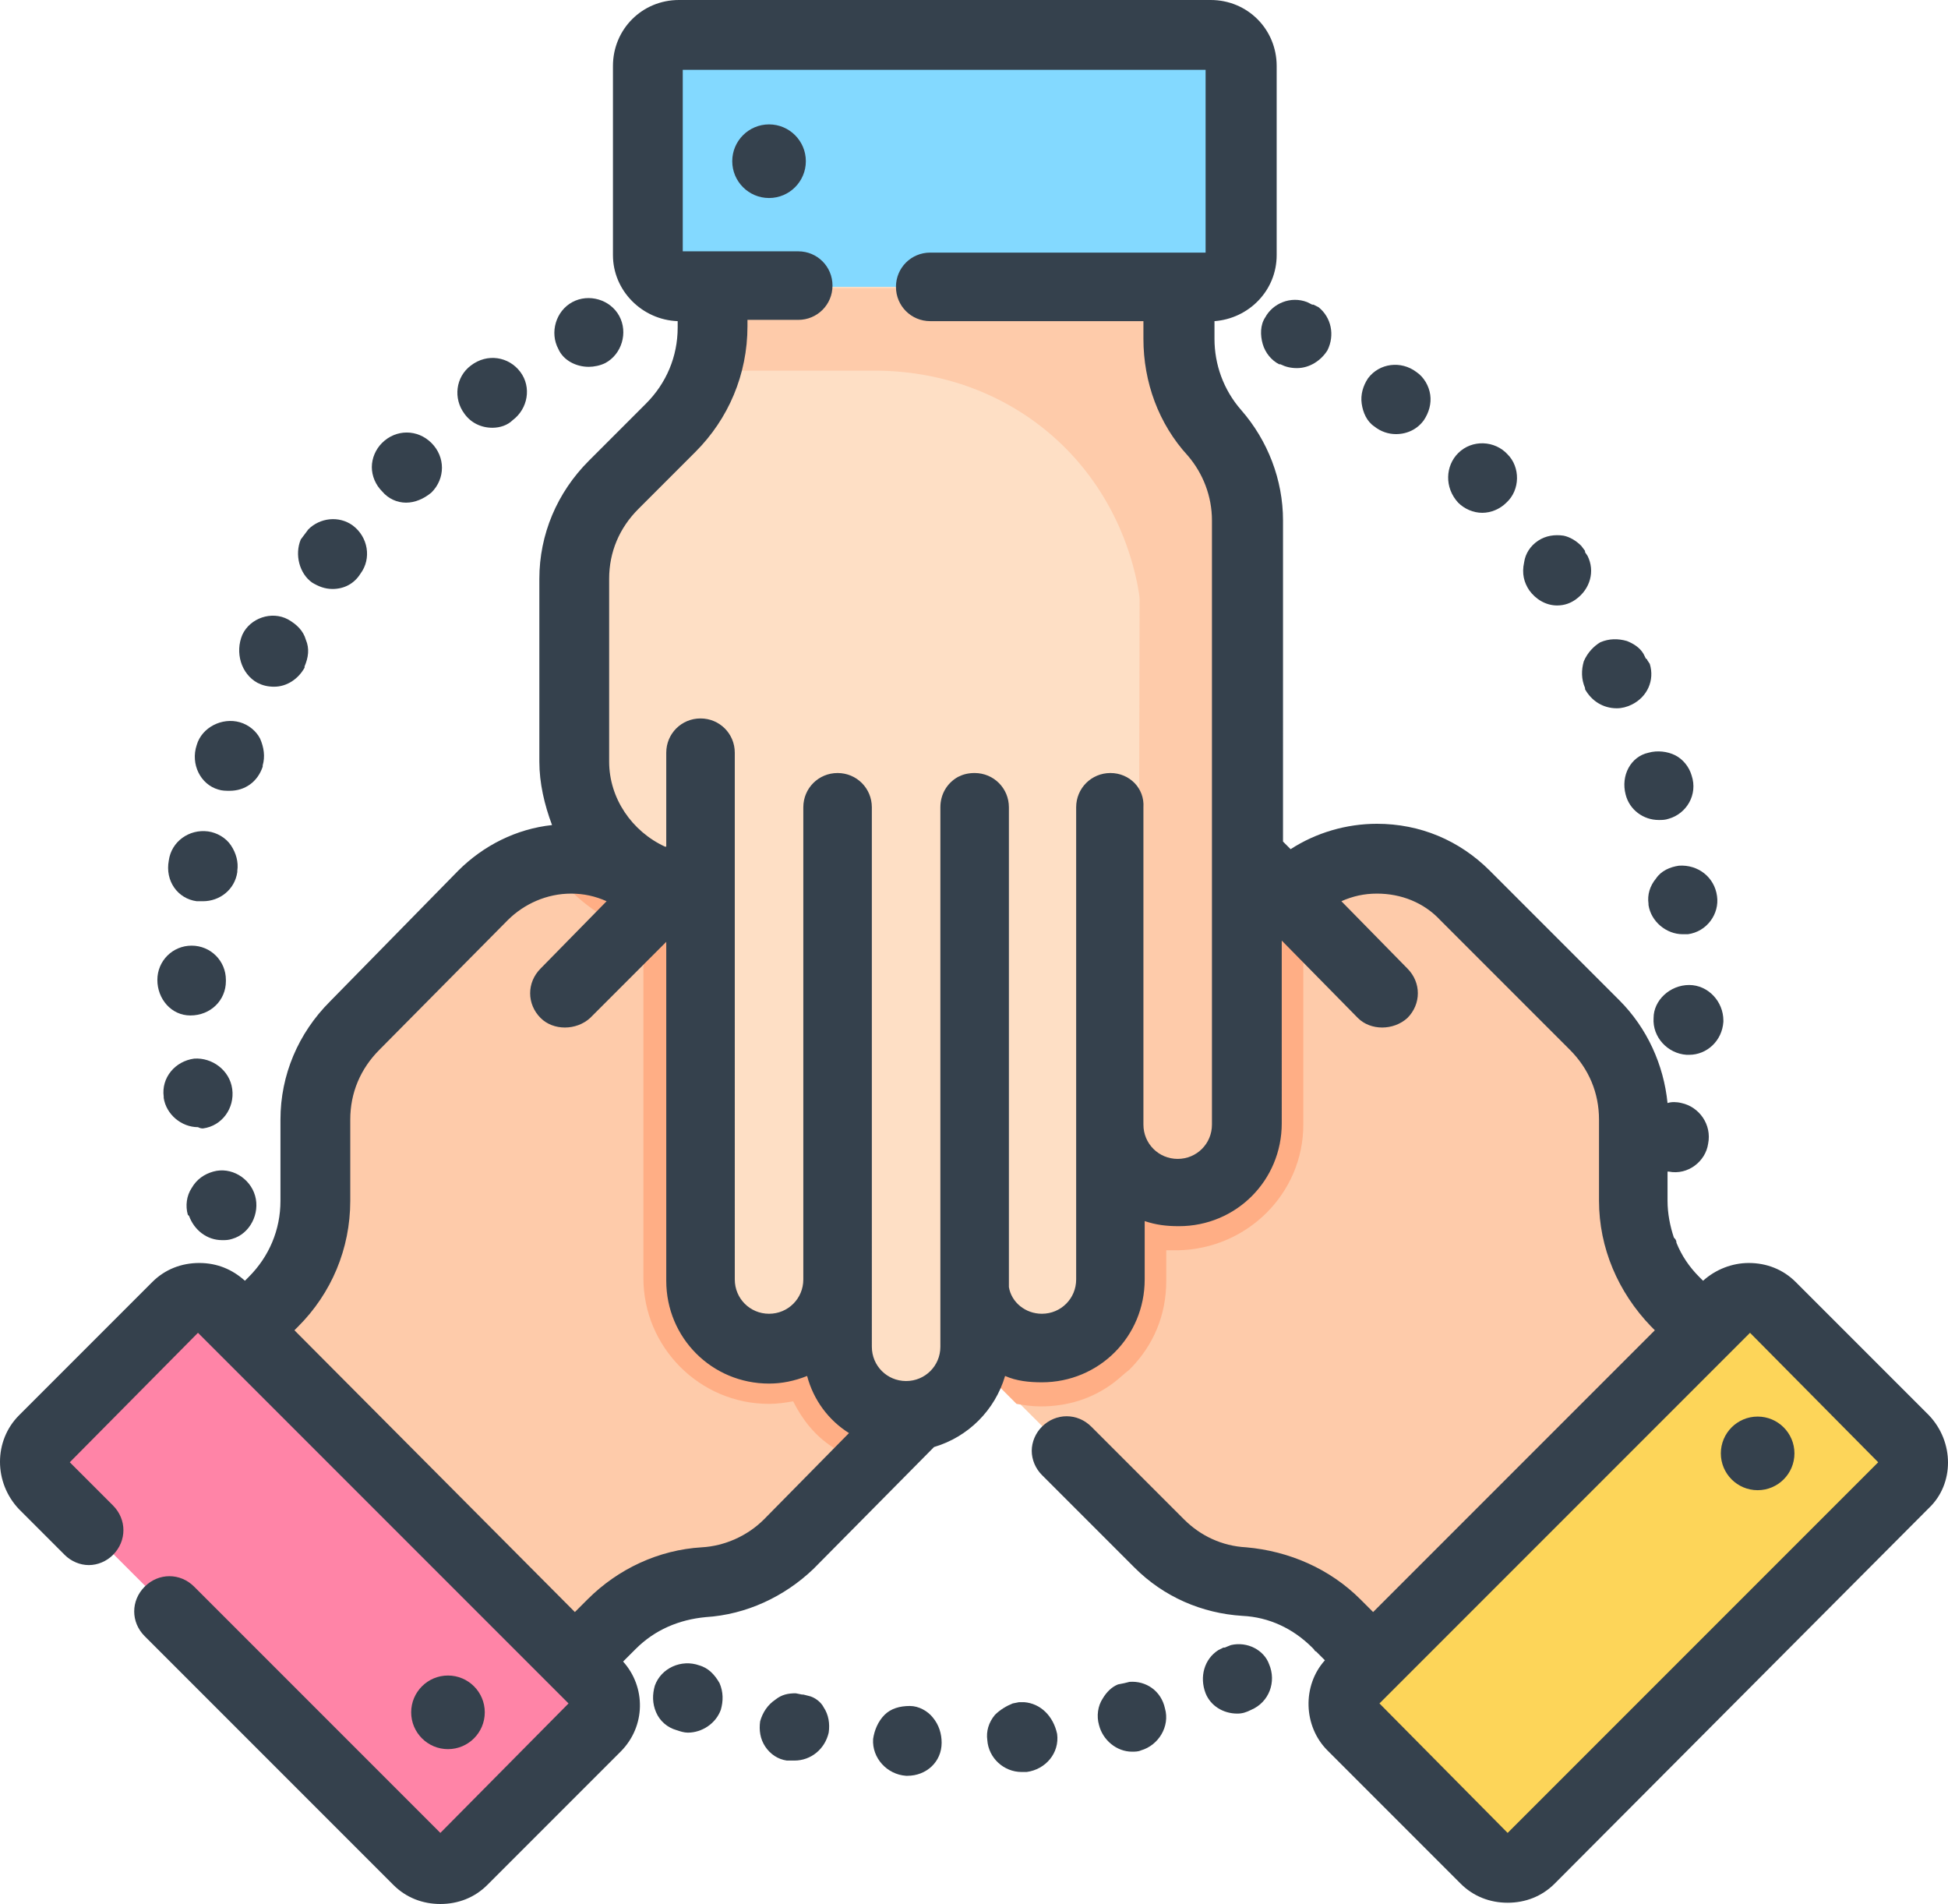 <?xml version="1.0" encoding="utf-8"?>
<!-- Generator: Adobe Illustrator 25.0.0, SVG Export Plug-In . SVG Version: 6.00 Build 0)  -->
<svg version="1.1" id="Layer_1" xmlns="http://www.w3.org/2000/svg" xmlns:xlink="http://www.w3.org/1999/xlink" x="0px" y="0px"
	 viewBox="0 0 153.5 150" style="enable-background:new 0 0 153.5 150;" xml:space="preserve">
<style type="text/css">
	.st0{fill:#FECBAA;}
	.st1{fill:#FDD559;}
	.st2{fill:#FF84A7;}
	.st3{fill:#FEDFC5;}
	.st4{fill:#FFAE85;}
	.st5{fill:#83D9FF;}
	.st6{fill:#35414D;}
</style>
<g>
	<g>
		<path class="st0" d="M91.4,121.6L57.7,88c-2.1-2.1-2.1-5.5,0-7.6c0.8-0.8,1.9-1.3,3-1.5c1.6-0.3,3.4,0.2,4.7,1.5l-8.7-8.7
			c-1.1-1.1-1.6-2.4-1.6-3.8c0-0.3,0-0.6,0.1-0.9c0.2-1.1,0.7-2.1,1.5-3c0.8-0.8,1.8-1.3,2.9-1.5c1.5-0.2,3,0.1,4.2,1.1l-3.3-3.3
			c-1.1-1.1-1.6-2.4-1.6-3.8c0-0.3,0-0.6,0.1-0.9c0.2-1.1,0.7-2.1,1.5-2.9c0.8-0.8,1.9-1.3,3-1.5c1.6-0.3,3.4,0.2,4.7,1.5l3.8,3.8
			c-1.3-1.3-1.8-3-1.5-4.7c0.2-1.1,0.7-2.1,1.5-3c2.1-2.1,5.5-2.1,7.6,0l21.9,21.9l0.1-0.1c1.1-1.1,2.4-1.9,3.8-2.4
			c3.4-1.2,7.4-0.4,10.1,2.4l10.2,10.2c2,2,3.1,4.6,3.1,7.4l0,6.4c0,3,1.2,5.8,3.3,7.9l2.3,2.3l-26,26l-2.9-2.9
			c-1.9-1.9-4.5-3.1-7.2-3.3C95.5,124.5,93.1,123.4,91.4,121.6z"/>
	</g>
	<g>
		<path class="st1" d="M106.5,132.5L136,103c1-1,2.5-1,3.5,0l10.5,10.5c1,1,1,2.5,0,3.5l-29.5,29.5c-1,1-2.5,1-3.5,0L106.5,136
			C105.5,135.1,105.5,133.5,106.5,132.5z"/>
	</g>
	<g>
		<path class="st0" d="M62.1,121.6L95.8,88c2.1-2.1,2.1-5.5,0-7.6c-0.8-0.8-1.9-1.3-3-1.5c-1.6-0.3-3.4,0.2-4.7,1.5l8.7-8.7
			c1.1-1.1,1.6-2.4,1.6-3.8c0-0.3,0-0.6-0.1-0.9c-0.2-1.1-0.7-2.1-1.5-3c-0.8-0.8-1.8-1.3-2.9-1.5c-1.5-0.2-3,0.1-4.2,1.1l3.3-3.3
			c1.1-1.1,1.6-2.4,1.6-3.8c0-0.3,0-0.6-0.1-0.9c-0.2-1.1-0.7-2.1-1.5-2.9c-0.8-0.8-1.9-1.3-3-1.5c-1.6-0.3-3.4,0.2-4.7,1.5
			l-3.8,3.8c1.3-1.3,1.8-3,1.5-4.7c-0.2-1.1-0.7-2.1-1.5-3c-2.1-2.1-5.5-2.1-7.6,0L52.1,70.7l-0.1-0.1c-1.1-1.1-2.4-1.9-3.8-2.4
			c-3.4-1.2-7.4-0.4-10.1,2.4L27.9,80.8c-2,2-3.1,4.6-3.1,7.4l0,6.4c0,3-1.2,5.8-3.3,7.9l-2.3,2.3l26,26l2.9-2.9
			c1.9-1.9,4.5-3.1,7.2-3.3C58,124.5,60.3,123.4,62.1,121.6z"/>
	</g>
	<g>
		<path class="st2" d="M47,132.5L17.5,103c-1-1-2.5-1-3.5,0L3.5,113.5c-1,1-1,2.5,0,3.5L33,146.5c1,1,2.5,1,3.5,0L47,136
			C48,135.1,48,133.5,47,132.5z"/>
	</g>
	<g>
		<path class="st3" d="M98.3,41v47.6c0,3-2.4,5.4-5.4,5.4c-1.2,0-2.3-0.4-3.2-1c-1.4-1-2.2-2.6-2.2-4.4v12.2c0,1.5-0.6,2.8-1.6,3.8
			c-0.2,0.2-0.4,0.4-0.7,0.6c-0.9,0.6-2,1-3.2,1c-1.2,0-2.2-0.4-3.1-1c-1.2-0.9-2-2.2-2.2-3.7v4.7c0,1.5-0.6,2.8-1.6,3.8
			c-0.2,0.2-0.4,0.4-0.7,0.6c-0.9,0.6-2,1-3.1,1c-1.2,0-2.3-0.4-3.2-1c-1.4-1-2.2-2.6-2.2-4.4v-5.3c0,1.8-0.9,3.4-2.2,4.4
			c-0.9,0.6-2,1-3.2,1c-3,0-5.4-2.4-5.4-5.4V69.9l-0.1,0c-1.6,0-3-0.4-4.4-1c-3.2-1.6-5.5-5-5.5-8.8V45.6c0-2.8,1.1-5.4,3.1-7.4
			l4.5-4.5c2.1-2.1,3.3-5,3.3-8v-3.2h36.8v4.1c0,2.7,1,5.4,2.8,7.4C97.3,36,98.3,38.5,98.3,41z"/>
	</g>
	<g>
		<path class="st4" d="M95.8,80.3c-0.8-0.8-1.9-1.3-3-1.5c-1.6-0.3-3.4,0.2-4.7,1.5l8.7-8.7c1.1-1.1,1.6-2.4,1.6-3.8
			c0-0.3,0-0.6-0.1-0.9c-0.2-1.1-0.7-2.1-1.5-3c-0.8-0.8-1.8-1.3-2.9-1.5c-1.5-0.2-3,0.1-4.2,1.1l3.3-3.3c1.1-1.1,1.6-2.4,1.6-3.8
			c0-0.3,0-0.6-0.1-0.9c-0.2-1.1-0.7-2.1-1.5-2.9c-0.8-0.8-1.9-1.3-3-1.5c-1.6-0.3-3.4,0.2-4.7,1.5l-3.8,3.8c1.3-1.3,1.8-3,1.5-4.7
			c-0.2-1.1-0.7-2.1-1.5-3c-2.1-2.1-5.5-2.1-7.6,0L52.1,70.7l-0.1-0.1c-1.1-1.1-2.4-1.9-3.8-2.4c-1.6-0.6-3.4-0.7-5.1-0.3
			c1.4,2.1,3.3,3.8,5.6,4.9c0.6,0.3,1.3,0.6,2,0.8v27.1c0,5.4,4.4,9.9,9.9,9.9c0.7,0,1.3-0.1,1.9-0.2c0.7,1.4,1.7,2.7,3.1,3.6
			c0.8,0.6,1.7,1.1,2.6,1.4L95.8,88C97.9,85.9,97.9,82.4,95.8,80.3z"/>
	</g>
	<g>
		<path class="st4" d="M102.7,88.6v-19c-0.5,0.3-0.9,0.7-1.3,1.1l-0.1,0.1L79.5,48.9c-2.1-2.1-5.5-2.1-7.6,0c-0.8,0.8-1.3,1.9-1.5,3
			c-0.3,1.6,0.2,3.4,1.5,4.7l-3.8-3.8c-1.3-1.3-3-1.8-4.7-1.5c-1.1,0.2-2.1,0.7-3,1.5c-0.8,0.8-1.3,1.9-1.5,2.9
			c0,0.3-0.1,0.6-0.1,0.9c0,1.4,0.5,2.8,1.6,3.8l3.3,3.3c-1.2-0.9-2.7-1.3-4.2-1.1c-1.1,0.2-2.1,0.7-2.9,1.5c-0.8,0.8-1.3,1.9-1.5,3
			c0,0.3-0.1,0.6-0.1,0.9c0,1.4,0.5,2.8,1.6,3.8l8.7,8.7c-1.3-1.3-3-1.8-4.7-1.5c-1.1,0.2-2.1,0.7-3,1.5c-2.1,2.1-2.1,5.5,0,7.6
			l22.5,22.5c0.6,0.1,1.2,0.2,1.9,0.2c2.1,0,4.1-0.6,5.8-1.9c0.4-0.3,0.8-0.7,1.2-1c1.9-1.9,2.9-4.3,2.9-7v-2.4c0.3,0,0.6,0,0.9,0
			C98.3,98.4,102.7,94,102.7,88.6z"/>
	</g>
	<g>
		<path class="st3" d="M98.3,41v47.6c0,3-2.4,5.4-5.4,5.4c-0.1,0-0.2,0-0.3,0c-1.1-0.1-2.1-0.4-2.9-1c0,0,0,0,0,0
			c-1.4-1-2.2-2.6-2.2-4.4v12.2c0,1.5-0.6,2.8-1.6,3.8c-0.2,0.2-0.4,0.4-0.7,0.6c-0.9,0.6-2,1-3.2,1c-1.2,0-2.2-0.4-3.1-1
			c-1.2-0.9-2-2.2-2.2-3.7v4.7c0,1.5-0.6,2.8-1.6,3.8c-0.2,0.2-0.4,0.4-0.7,0.6c-0.9,0.6-2,1-3.1,1c-1.2,0-2.3-0.4-3.2-1
			c-1.4-1-2.2-2.6-2.2-4.4v-5.3c0,1.8-0.9,3.4-2.2,4.4c-0.9,0.6-2,1-3.2,1c-3,0-5.4-2.4-5.4-5.4V69.9l-0.1,0c-1.6,0-3-0.4-4.4-1
			c-3.2-1.6-5.5-5-5.5-8.8V45.6c0-2.8,1.1-5.4,3.1-7.4l4.5-4.5c1.3-1.3,2.3-2.9,2.8-4.6c0.3-1.1,0.5-2.2,0.5-3.3v-3.2h36.8v4.1
			c0,0.9,0.1,1.9,0.4,2.8c0.4,1.7,1.3,3.3,2.4,4.6C97.3,36,98.3,38.5,98.3,41z"/>
	</g>
	<g>
		<path class="st0" d="M98.3,41v47.6c0,3-2.4,5.4-5.4,5.4c-0.1,0-0.2,0-0.3,0c-1.1-0.1-2.1-0.4-2.9-1l0.1-45.8
			c0-0.3-0.1-0.7-0.2-1.3c-2.1-10-10.5-16.7-20.7-16.7H55.6c0.3-1.1,0.5-2.2,0.5-3.3v-3.2h36.8v4.1c0,0.9,0.1,1.9,0.4,2.8
			c0.4,1.7,1.3,3.3,2.4,4.6C97.3,36,98.3,38.5,98.3,41z"/>
	</g>
	<g>
		<path class="st5" d="M95.3,22.6H53.5c-1.4,0-2.5-1.1-2.5-2.5V5.2c0-1.4,1.1-2.5,2.5-2.5h41.7c1.4,0,2.5,1.1,2.5,2.5v14.9
			C97.8,21.5,96.6,22.6,95.3,22.6z"/>
	</g>
	<g>
		<path class="st6" d="M63.7,133.6L63.7,133.6l-0.4-0.1c0,0,0,0-0.1,0l-0.5-0.1l0,0c-0.6,0-1.1,0.1-1.6,0.5c-0.6,0.4-1,1-1.2,1.7
			c-0.1,0.7,0,1.4,0.4,2c0.4,0.6,1,1,1.7,1.1l0.1,0c0.2,0,0.3,0,0.5,0c1.3,0,2.4-0.9,2.7-2.2c0.1-0.7,0-1.4-0.4-2
			C64.7,134.1,64.2,133.7,63.7,133.6z"/>
		<path class="st6" d="M80.7,134.1L80.7,134.1l-0.4,0c0,0,0,0,0,0l-0.5,0.1l0,0c-0.5,0.2-1,0.5-1.4,0.9c-0.5,0.6-0.7,1.3-0.6,2
			c0.1,1.4,1.3,2.5,2.7,2.5c0.1,0,0.2,0,0.4,0c1.5-0.2,2.6-1.5,2.4-3C83,135.2,82,134.2,80.7,134.1z"/>
		<path class="st6" d="M71.7,134.4l0,0.5c0,0,0,0,0,0v0L71.7,134.4c-0.8,0-1.5,0.2-2,0.7c-0.5,0.5-0.8,1.2-0.9,1.9
			c-0.1,1.5,1.1,2.8,2.6,2.9l0.1,0c1.5,0,2.7-1.1,2.7-2.6c0-0.7-0.2-1.4-0.7-2C73.1,134.8,72.4,134.4,71.7,134.4z"/>
		<path class="st6" d="M55.1,131.2L55.1,131.2c-1.4-0.5-3,0.2-3.5,1.6c-0.2,0.7-0.2,1.4,0.1,2.1c0.3,0.7,0.9,1.2,1.6,1.4
			c0.3,0.1,0.6,0.2,0.9,0.2c1.1,0,2.2-0.7,2.6-1.8c0.2-0.7,0.2-1.4-0.1-2.1C56.3,131.9,55.8,131.4,55.1,131.2z"/>
		<path class="st6" d="M89,132.5L89,132.5l-0.4,0.1c0,0,0,0,0,0l-0.5,0.1l0,0c-0.5,0.2-0.9,0.6-1.2,1.1c-0.4,0.6-0.5,1.4-0.3,2.1
			c0.3,1.2,1.4,2.1,2.6,2.1c0.2,0,0.5,0,0.7-0.1c1.4-0.4,2.3-1.9,1.9-3.3C91.5,133.2,90.3,132.4,89,132.5z"/>
		<path class="st6" d="M97,129.6L97,129.6l-0.5,0.2c0,0,0,0-0.1,0l-0.4,0.2l0,0c-1.1,0.7-1.5,2.1-1,3.4c0.4,1,1.4,1.6,2.5,1.6
			c0.4,0,0.7-0.1,1.1-0.3c1.4-0.6,2-2.2,1.4-3.6C99.6,130,98.3,129.3,97,129.6z"/>
		<path class="st6" d="M46.4,28.9c0.4,0,0.9-0.1,1.3-0.3c1.3-0.7,1.8-2.4,1.1-3.7c-0.7-1.3-2.4-1.8-3.7-1.1
			c-1.3,0.7-1.8,2.4-1.1,3.7C44.4,28.4,45.4,28.9,46.4,28.9z"/>
		<path class="st6" d="M20.3,53.8L20.3,53.8c0.4,0.2,0.8,0.3,1.3,0.3c1,0,1.9-0.6,2.4-1.5l0-0.1c0.3-0.7,0.4-1.4,0.1-2.1
			c-0.2-0.7-0.7-1.2-1.4-1.6c-1.3-0.7-3-0.1-3.6,1.2C18.5,51.4,19,53.1,20.3,53.8z"/>
		<path class="st6" d="M17.2,62.2c0.3,0.1,0.6,0.1,0.9,0.1c1.2,0,2.2-0.7,2.6-1.9l0-0.1c0.2-0.7,0.1-1.4-0.2-2.1
			c-0.3-0.6-0.9-1.1-1.6-1.3c-1.4-0.4-3,0.4-3.4,1.8C15,60.2,15.8,61.8,17.2,62.2z"/>
		<path class="st6" d="M24.6,45.9c0.5,0.3,1,0.5,1.6,0.5c0.9,0,1.7-0.4,2.2-1.2c0.9-1.2,0.6-2.9-0.6-3.8c-1.1-0.8-2.6-0.6-3.5,0.3
			l0,0l-0.3,0.4c0,0,0,0,0,0l-0.3,0.4l0,0C23.2,43.7,23.6,45.2,24.6,45.9z"/>
		<path class="st6" d="M38.8,33.7c0.6,0,1.2-0.2,1.6-0.6c1.2-0.9,1.5-2.6,0.6-3.8c-0.9-1.2-2.6-1.5-3.9-0.5
			c-1.2,0.9-1.4,2.6-0.5,3.8C37.1,33.3,37.9,33.7,38.8,33.7z"/>
		<path class="st6" d="M14.9,95.8c0.4,1.1,1.4,1.9,2.6,1.9c0.3,0,0.5,0,0.8-0.1c1.4-0.4,2.2-2,1.8-3.4c-0.4-1.4-1.9-2.3-3.3-1.9
			c-0.7,0.2-1.3,0.6-1.7,1.3c-0.4,0.6-0.5,1.4-0.3,2.1L14.9,95.8z"/>
		<path class="st6" d="M32,39.6c0.7,0,1.4-0.3,2-0.8c1.1-1.1,1.1-2.8,0-3.9c-1.1-1.1-2.8-1.1-3.9,0c-0.5,0.5-0.8,1.2-0.8,1.9
			c0,0.7,0.3,1.4,0.8,1.9C30.6,39.3,31.3,39.6,32,39.6z"/>
		<path class="st6" d="M16,88.9c1.5-0.2,2.5-1.6,2.3-3.1c-0.2-1.5-1.6-2.5-3-2.4c-1.5,0.2-2.6,1.5-2.4,3l0,0.1
			c0.2,1.3,1.4,2.3,2.7,2.3C15.8,88.9,15.9,88.9,16,88.9z"/>
		<path class="st6" d="M15,80L15,80c1.6,0,2.8-1.2,2.8-2.7l0-0.1c0-1.5-1.2-2.7-2.7-2.7c-1.5,0-2.7,1.2-2.7,2.7
			C12.4,78.7,13.5,80,15,80z"/>
		<path class="st6" d="M15.5,71L15.5,71c0.2,0,0.3,0,0.5,0c1.3,0,2.5-0.9,2.7-2.3l0-0.1c0.1-0.7-0.1-1.4-0.5-2
			c-0.4-0.6-1.1-1-1.8-1.1c-1.5-0.2-2.9,0.8-3.1,2.3C13,69.4,14,70.8,15.5,71z"/>
		<path class="st6" d="M120.5,46.5c0.5,0.7,1.3,1.2,2.2,1.2c0.6,0,1.1-0.2,1.5-0.5c1.1-0.8,1.5-2.2,0.9-3.4l0,0l-0.2-0.3
			c0,0,0,0,0-0.1l-0.3-0.4l0,0c-0.4-0.4-0.9-0.7-1.4-0.8c-0.7-0.1-1.4,0-2,0.4c-0.6,0.4-1,1-1.1,1.7
			C119.9,45.2,120.1,45.9,120.5,46.5L120.5,46.5z M120.9,46.2L120.9,46.2L120.9,46.2L120.9,46.2z"/>
		<path class="st6" d="M132.3,68.2c-0.7,0.1-1.4,0.4-1.8,1c-0.5,0.6-0.7,1.3-0.6,2l0,0.1c0.2,1.3,1.4,2.3,2.7,2.3c0.1,0,0.3,0,0.4,0
			c1.5-0.2,2.5-1.6,2.3-3C135.1,69.1,133.8,68.1,132.3,68.2z"/>
		<path class="st6" d="M128.1,62.6L128.1,62.6c0.3,1.2,1.4,2,2.6,2c0.3,0,0.5,0,0.8-0.1c1.4-0.4,2.3-1.9,1.8-3.4
			c-0.2-0.7-0.7-1.3-1.3-1.6c-0.6-0.3-1.4-0.4-2.1-0.2C128.5,59.6,127.7,61.1,128.1,62.6z"/>
		<path class="st6" d="M124.8,52.1c-0.2,0.7-0.2,1.4,0.1,2.1l0,0.1c0.5,0.9,1.4,1.5,2.5,1.5c0.4,0,0.8-0.1,1.2-0.3
			c1.2-0.6,1.8-1.9,1.4-3.2l0,0l-0.2-0.3c0,0,0-0.1-0.1-0.1l-0.2-0.4l0,0c-0.3-0.5-0.8-0.8-1.3-1c-0.7-0.2-1.4-0.2-2.1,0.1
			C125.6,50.9,125.1,51.4,124.8,52.1z"/>
		<path class="st6" d="M114.9,39.6c0.5,0.5,1.2,0.8,1.9,0.8c0.7,0,1.4-0.3,1.9-0.8c1.1-1,1.1-2.8,0.1-3.8c-1-1.1-2.8-1.2-3.9-0.1
			C113.9,36.7,113.8,38.4,114.9,39.6L114.9,39.6z M115.3,39.3L115.3,39.3L115.3,39.3L115.3,39.3z"/>
		<path class="st6" d="M133.1,77.6L133.1,77.6C133,77.6,133,77.6,133.1,77.6c-1.5,0-2.8,1.2-2.8,2.6c-0.1,1.5,1.1,2.8,2.6,2.9
			c0.1,0,0.1,0,0.2,0c1.4,0,2.6-1.1,2.7-2.6l0-0.1C135.8,78.9,134.6,77.6,133.1,77.6z"/>
		<path class="st6" d="M99.7,25c-0.4,0.6-0.4,1.4-0.2,2.1c0.2,0.7,0.7,1.3,1.3,1.6l0.1,0c0.4,0.2,0.8,0.3,1.3,0.3
			c1,0,1.9-0.6,2.4-1.4c0.6-1.2,0.3-2.6-0.7-3.4l0,0l-0.4-0.2c0,0,0,0-0.1,0l-0.4-0.2l0,0C101.7,23.3,100.3,23.9,99.7,25z"/>
		<path class="st6" d="M108.3,33.6L108.3,33.6c0.5,0.4,1.1,0.6,1.7,0.6c0.9,0,1.7-0.4,2.2-1.1c0.4-0.6,0.6-1.3,0.5-2
			s-0.5-1.4-1.1-1.8c-1.2-0.9-2.9-0.7-3.8,0.5c-0.4,0.6-0.6,1.3-0.5,2S107.7,33.2,108.3,33.6z"/>
		<path class="st6" d="M152,111.5L141.5,101c-1-1-2.3-1.5-3.7-1.5c-1.3,0-2.6,0.5-3.6,1.4l-0.3-0.3c-0.8-0.8-1.4-1.7-1.8-2.7
			c0-0.2-0.1-0.3-0.2-0.4c-0.3-0.9-0.5-1.9-0.5-2.9v-2.3c0,0,0.1,0,0.1,0c1.5,0.3,2.9-0.8,3.1-2.2c0.3-1.5-0.7-2.9-2.1-3.2
			c-0.4-0.1-0.8-0.1-1.1,0c-0.3-3-1.6-5.9-3.8-8.1l-10.2-10.2c-2.4-2.4-5.5-3.7-8.9-3.7c-2.4,0-4.8,0.7-6.8,2l-0.6-0.6V41
			c0-3.2-1.2-6.3-3.3-8.7c-1.4-1.6-2.1-3.6-2.1-5.6v-1.4c2.7-0.2,4.9-2.4,4.9-5.2V5.2c0-2.9-2.3-5.2-5.2-5.2H53.5
			c-2.9,0-5.2,2.3-5.2,5.2v14.9c0,2.8,2.3,5.1,5.1,5.2v0.5c0,2.3-0.9,4.4-2.5,6l-4.5,4.5c-2.5,2.5-3.9,5.8-3.9,9.3V60
			c0,1.7,0.4,3.4,1,5c-2.8,0.3-5.4,1.6-7.4,3.6L26,78.9c-2.5,2.5-3.9,5.8-3.9,9.3v6.4c0,2.3-0.9,4.4-2.5,6l-0.3,0.3
			c-1-0.9-2.2-1.4-3.6-1.4c-1.4,0-2.7,0.5-3.7,1.5L1.5,111.5c-2,2-2,5.3,0,7.4l3.6,3.6c0.5,0.5,1.2,0.8,1.9,0.8c0,0,0,0,0,0
			c0.7,0,1.4-0.3,1.9-0.8c1.1-1.1,1.1-2.8,0-3.9l-3.4-3.4l10.1-10.2l29.2,29.2l-10.1,10.2L15.3,125c-1.1-1.1-2.8-1.1-3.9,0
			c-1.1,1.1-1.1,2.8,0,3.9L31,148.5c1,1,2.3,1.5,3.7,1.5c1.4,0,2.7-0.5,3.7-1.5L48.9,138c2-2,2-5.1,0.2-7.1l1-1
			c1.5-1.5,3.4-2.3,5.5-2.5c3.2-0.2,6.2-1.6,8.5-3.8l9.5-9.6c2.7-0.8,4.8-2.9,5.6-5.6c0.9,0.4,1.9,0.5,2.9,0.5
			c4.5,0,8.1-3.6,8.1-8.1v-4.6c0.9,0.3,1.7,0.4,2.7,0.4c4.5,0,8.1-3.6,8.1-8.1V74.1l6,6.1c1,1,2.8,1,3.9,0c1.1-1.1,1.1-2.8,0-3.9
			l-5.2-5.3c0.9-0.4,1.8-0.6,2.8-0.6c1.9,0,3.7,0.7,5,2.1l10.2,10.2c1.5,1.5,2.3,3.4,2.3,5.5v6.4c0,3.7,1.5,7.2,4.1,9.9l0.3,0.3
			L108.2,127l-1-1c-2.4-2.4-5.6-3.8-9-4.1c-1.9-0.1-3.6-0.9-4.9-2.2l-7.3-7.3c-1.1-1.1-2.8-1.1-3.9,0c-0.5,0.5-0.8,1.2-0.8,1.9
			c0,0.7,0.3,1.4,0.8,1.9l7.3,7.3c2.3,2.3,5.3,3.6,8.5,3.8c2.1,0.1,4,1,5.5,2.5l0.1,0.1c0.1,0.1,0.1,0.2,0.2,0.2l0.7,0.7
			c-1.8,2-1.7,5.2,0.2,7.1l10.5,10.5c1,1,2.3,1.5,3.7,1.5c1.4,0,2.7-0.5,3.7-1.5l29.5-29.6C154,116.9,154,113.6,152,111.5z
			 M118.8,144.4l-10.1-10.2l29.2-29.2l10.1,10.2L118.8,144.4z M87.5,60.9c-1.5,0-2.7,1.2-2.7,2.7v37.2c0,1.5-1.2,2.7-2.7,2.7
			c-1.3,0-2.4-0.9-2.6-2.1V63.6c0-1.5-1.2-2.7-2.7-2.7c-0.5,0-0.9,0.1-1.3,0.3c-0.9,0.5-1.4,1.4-1.4,2.4v37.2c0,0.3,0,0.6,0,0.8v4.5
			c0,1.5-1.2,2.7-2.7,2.7c-1.5,0-2.7-1.2-2.7-2.7V63.6c0-1.5-1.2-2.7-2.7-2.7c-1.5,0-2.7,1.2-2.7,2.7v37.2c0,1.5-1.2,2.7-2.7,2.7
			c-1.5,0-2.7-1.2-2.7-2.7V59.3c0-1.5-1.2-2.7-2.7-2.7c-1.5,0-2.7,1.2-2.7,2.7v7.4c0,0-0.1,0-0.1,0C49.8,65.5,48,62.9,48,60V45.6
			c0-2.1,0.8-4,2.3-5.5l4.5-4.5c2.6-2.6,4.1-6.1,4.1-9.9v-0.5h4c1.5,0,2.7-1.2,2.7-2.7c0-1.5-1.2-2.7-2.7-2.7h-9.1V5.5H95v14.4H73.3
			c-1.5,0-2.7,1.2-2.7,2.7c0,1.5,1.2,2.7,2.7,2.7h16.8v1.4c0,3.4,1.2,6.7,3.5,9.2c1.2,1.4,1.9,3.2,1.9,5.1v47.6
			c0,1.5-1.2,2.7-2.7,2.7c-1.5,0-2.7-1.2-2.7-2.7V63.6C90.2,62.1,89,60.9,87.5,60.9z M42.6,76.3c-1.1,1.1-1.1,2.8,0,3.9
			c1,1,2.8,1,3.9,0l6-6v26.7c0,4.5,3.6,8.1,8.1,8.1c1,0,2-0.2,3-0.6c0.5,1.9,1.7,3.5,3.3,4.5l-6.7,6.8h0c-1.3,1.3-3.1,2.1-4.9,2.2
			c-3.4,0.2-6.6,1.7-9,4.1l-1,1l-22.1-22.2l0.3-0.3c2.6-2.6,4.1-6.1,4.1-9.9v-6.4c0-2.1,0.8-4,2.3-5.5L40,72.5
			c1.3-1.3,3.1-2.1,5-2.1c1,0,1.9,0.2,2.8,0.6L42.6,76.3z"/>
		<path class="st6" d="M60.6,9.8c-1.6,0-2.9,1.3-2.9,2.9c0,1.6,1.3,2.9,2.9,2.9c1.6,0,2.9-1.3,2.9-2.9C63.5,11.1,62.2,9.8,60.6,9.8z
			"/>
		<path class="st6" d="M138.5,111.6c-1.6,0-2.9,1.3-2.9,2.9c0,1.6,1.3,2.9,2.9,2.9c1.6,0,2.9-1.3,2.9-2.9
			C141.4,112.9,140.1,111.6,138.5,111.6z"/>
		<path class="st6" d="M38.2,134.9c0-1.6-1.3-2.9-2.9-2.9c-1.6,0-2.9,1.3-2.9,2.9c0,1.6,1.3,2.9,2.9,2.9
			C36.9,137.8,38.2,136.5,38.2,134.9z"/>
	</g>
</g>
</svg>
